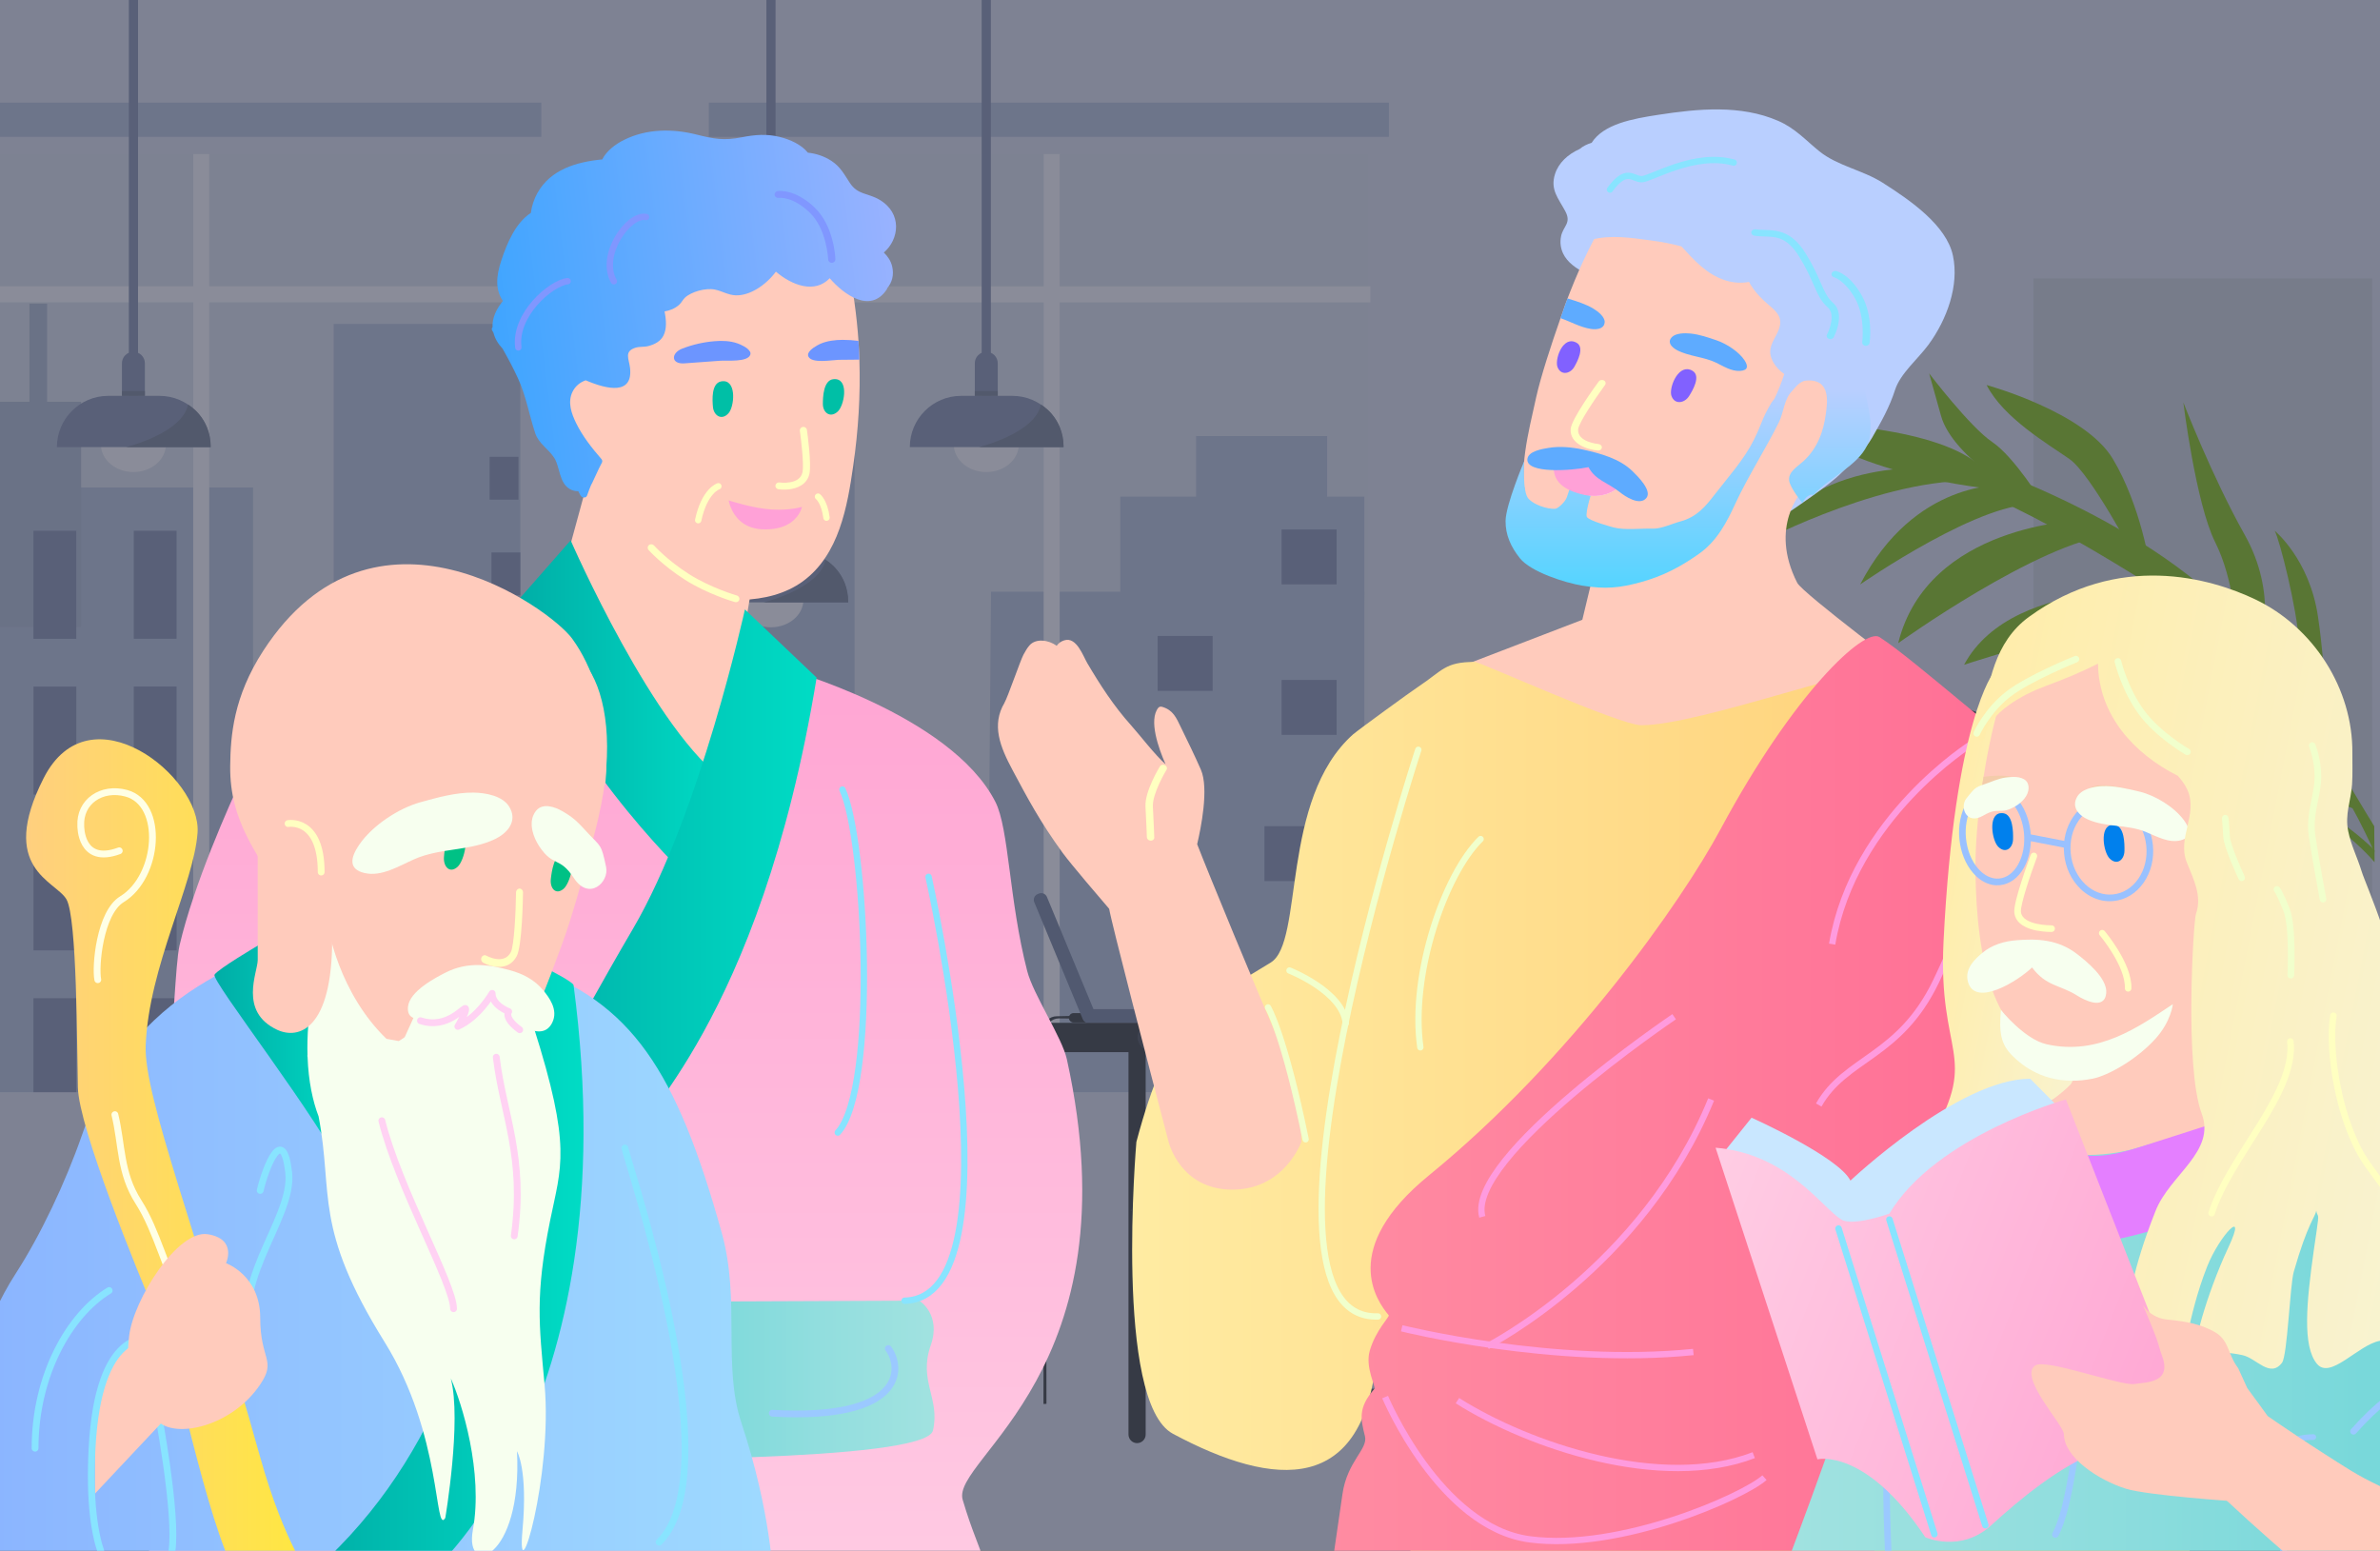 <?xml version="1.0" encoding="UTF-8"?><svg id="Layer_2" xmlns="http://www.w3.org/2000/svg" xmlns:xlink="http://www.w3.org/1999/xlink" viewBox="0 0 479 312.06"><rect x="0" y="0" width="479" height="312.06" fill="#333333" stroke="none"/><defs><style>.cls-1{fill:#99c1ff;}.cls-2{fill:#c8d2f1;}.cls-3,.cls-4{fill:#fff;}.cls-5{fill:#c9e7ff;}.cls-6{fill:#c6cce5;}.cls-7,.cls-8,.cls-9,.cls-10,.cls-11,.cls-12,.cls-13,.cls-14,.cls-15,.cls-16,.cls-17,.cls-18,.cls-19,.cls-20,.cls-21,.cls-22,.cls-23,.cls-24{fill:none;}.cls-7,.cls-8,.cls-23{stroke-width:1.27px;}.cls-7,.cls-9,.cls-10,.cls-11,.cls-12,.cls-13,.cls-14,.cls-15,.cls-16,.cls-18,.cls-19,.cls-20,.cls-21,.cls-22,.cls-23,.cls-24{stroke-linecap:round;stroke-linejoin:round;}.cls-7,.cls-14{stroke:#f1ffcc;}.cls-8{stroke:#ff9bde;stroke-miterlimit:10;}.cls-25{fill:#f3ccaa;}.cls-26{fill:#b9cfff;}.cls-9,.cls-10,.cls-22,.cls-23{stroke:#88e4ff;}.cls-9,.cls-13,.cls-15,.cls-18{stroke-width:1.37px;}.cls-10,.cls-12,.cls-19{stroke-width:1.28px;}.cls-27{opacity:.5;}.cls-4,.cls-28,.cls-29{fill-rule:evenodd;}.cls-30{fill:#00bfa6;}.cls-31{fill:#7fb936;}.cls-32{clip-path:url(#clippath-2);}.cls-11{stroke-width:1.36px;}.cls-11,.cls-16,.cls-21{stroke:#9bc9ff;}.cls-33{fill:#9cacd8;}.cls-34{fill:url(#_名称未設定グラデーション_431);}.cls-12,.cls-15,.cls-20{stroke:#ffffc1;}.cls-35{fill:url(#_名称未設定グラデーション_324-4);}.cls-13{stroke:#ffffe5;}.cls-36{fill:url(#_名称未設定グラデーション_452);}.cls-37{fill:#cad2f4;}.cls-38{fill:#ffa1d7;}.cls-39{fill:#5eabff;}.cls-40{fill:url(#_名称未設定グラデーション_170);}.cls-41{clip-path:url(#clippath-1);}.cls-42{fill:url(#_名称未設定グラデーション_140-2);}.cls-14{stroke-width:1.05px;}.cls-43{fill:url(#_名称未設定グラデーション_324-3);}.cls-44{fill:url(#_名称未設定グラデーション_324);}.cls-45{fill:#6c95ff;}.cls-46{fill:url(#_名称未設定グラデーション_27-2);}.cls-47{fill:#00c185;}.cls-48{fill:url(#_名称未設定グラデーション_27);}.cls-49{fill:#e47fff;}.cls-50{fill:url(#_名称未設定グラデーション_41);}.cls-51{fill:url(#_名称未設定グラデーション_324-2);}.cls-52{fill:#a8b8e2;}.cls-53{fill:#bbc5e2;}.cls-16{stroke-width:1.13px;}.cls-54{fill:#e5e6e7;}.cls-55{clip-path:url(#clippath);}.cls-56,.cls-29{fill:#3a4157;}.cls-57{fill:#88e4ff;}.cls-58{fill:#dcdcdc;}.cls-18{stroke:#ffd2f3;}.cls-59{fill:#ffffc1;}.cls-60{fill:#808ebe;}.cls-61{fill:url(#_名称未設定グラデーション_140);}.cls-62{fill:#7280a5;}.cls-63{fill:#ffcbbc;}.cls-64{fill:#0080ed;}.cls-19{stroke:#8097ff;}.cls-65{fill:#e2e6ff;}.cls-66{fill:#ff5c92;}.cls-28,.cls-67{fill:#6f80ad;}.cls-68{fill:#77ad32;}.cls-69{fill:#49526e;}.cls-20,.cls-21,.cls-22{stroke-width:1.31px;}.cls-70{fill:url(#_名称未設定グラデーション_452-2);}.cls-71{fill:#b64074;}.cls-72{fill:#8161ff;}.cls-73{fill:#a2b1da;}.cls-74{fill:url(#_名称未設定グラデーション_72);}.cls-75{fill:#586380;}.cls-76{fill:url(#_名称未設定グラデーション_672);}.cls-77{fill:#8097ff;}.cls-78{fill:#f7ffef;}.cls-79{fill:url(#_名称未設定グラデーション_64);}.cls-80{fill:#f1ffcc;}.cls-24{stroke:#e1bcab;stroke-width:1.16px;}</style><clipPath id="clippath"><rect class="cls-17" width="479" height="312.06"/></clipPath><clipPath id="clippath-1"><path class="cls-17" d="M0,0H439c22.08,0,40,17.92,40,40V312.06H0V0H0Z"/></clipPath><linearGradient id="_名称未設定グラデーション_27" x1="56.31" y1="209.71" x2="58.78" y2="422.17" gradientTransform="translate(70.03 -91.16) rotate(.67)" gradientUnits="userSpaceOnUse"><stop offset=".01" stop-color="#ffa3d2"/><stop offset="1" stop-color="#ffcde4"/></linearGradient><linearGradient id="_名称未設定グラデーション_324" x1="103.14" y1="142.32" x2="146.39" y2="142.32" gradientUnits="userSpaceOnUse"><stop offset="0" stop-color="#00ada6"/><stop offset="1" stop-color="#00dcc5"/></linearGradient><linearGradient id="_名称未設定グラデーション_324-2" x1="101.41" y1="175.9" x2="164.36" y2="175.9" xlink:href="#_名称未設定グラデーション_324"/><linearGradient id="_名称未設定グラデーション_41" x1="867.2" y1="-841.5" x2="950.51" y2="-841.5" gradientTransform="translate(-659.3 1007.23) rotate(-6.99)" gradientUnits="userSpaceOnUse"><stop offset="0" stop-color="#3fa5ff"/><stop offset="1" stop-color="#99b2ff"/></linearGradient><linearGradient id="_名称未設定グラデーション_452" x1="117.24" y1="277.74" x2="188.09" y2="277.74" gradientUnits="userSpaceOnUse"><stop offset="0" stop-color="#66d4d8"/><stop offset=".08" stop-color="#6bd5d8"/><stop offset=".68" stop-color="#92dede"/><stop offset="1" stop-color="#a1e2e0"/></linearGradient><linearGradient id="_名称未設定グラデーション_170" x1="-9.92" y1="251.77" x2="155.59" y2="251.77" gradientUnits="userSpaceOnUse"><stop offset="0" stop-color="#8ab3ff"/><stop offset="1" stop-color="#9edaff"/></linearGradient><linearGradient id="_名称未設定グラデーション_324-3" x1="43.15" y1="214.83" x2="71.86" y2="214.83" xlink:href="#_名称未設定グラデーション_324"/><linearGradient id="_名称未設定グラデーション_324-4" x1="61.3" y1="253.67" x2="117.44" y2="253.67" xlink:href="#_名称未設定グラデーション_324"/><linearGradient id="_名称未設定グラデーション_672" x1="5.25" y1="233.22" x2="62.69" y2="233.22" gradientUnits="userSpaceOnUse"><stop offset="0" stop-color="#ffcf7f"/><stop offset="1" stop-color="#ffe83f"/></linearGradient><linearGradient id="_名称未設定グラデーション_64" x1="21240.14" y1="225.18" x2="21462.03" y2="225.18" gradientTransform="translate(21686.04) rotate(-180) scale(1 -1)" gradientUnits="userSpaceOnUse"><stop offset="0" stop-color="#ffc86c"/><stop offset="1" stop-color="#ffeca3"/></linearGradient><linearGradient id="_名称未設定グラデーション_72" x1="21346.29" y1="31.44" x2="21346.29" y2="118.28" gradientTransform="translate(21686.04) rotate(-180) scale(1 -1)" gradientUnits="userSpaceOnUse"><stop offset=".54" stop-color="#b9cfff"/><stop offset="1" stop-color="#55d4ff"/></linearGradient><linearGradient id="_名称未設定グラデーション_431" x1="21255.73" y1="224.14" x2="21421.6" y2="224.14" gradientTransform="translate(21686.04) rotate(-180) scale(1 -1)" gradientUnits="userSpaceOnUse"><stop offset="0" stop-color="#ff6a93"/><stop offset="1" stop-color="#ff8ca2"/></linearGradient><clipPath id="clippath-2"><rect class="cls-17" x="340.97" y="111.51" width="189.22" height="206.53" transform="translate(871.16 429.55) rotate(-180)"/></clipPath><linearGradient id="_名称未設定グラデーション_140" x1="23688.34" y1="3228.99" x2="23731.62" y2="3228.99" gradientTransform="translate(24296.69 1553.1) rotate(-169.04) scale(1 -1)" gradientUnits="userSpaceOnUse"><stop offset="0" stop-color="#f7f4d7"/><stop offset="1" stop-color="#ffedab"/></linearGradient><linearGradient id="_名称未設定グラデーション_452-2" x1="22766.1" y1="266.57" x2="22933.39" y2="266.57" gradientTransform="translate(23291.09) rotate(-180) scale(1 -1)" xlink:href="#_名称未設定グラデーション_452"/><linearGradient id="_名称未設定グラデーション_140-2" x1="23606.95" y1="3202.91" x2="23729.78" y2="3202.91" xlink:href="#_名称未設定グラデーション_140"/><linearGradient id="_名称未設定グラデーション_27-2" x1="23918.66" y1="6210.16" x2="24035.48" y2="6210.16" gradientTransform="translate(24989.15 3198.78) rotate(-158.67) scale(1 -1)" xlink:href="#_名称未設定グラデーション_27"/></defs><g id="_デザイン"><g class="cls-27"><g class="cls-55"><g><rect class="cls-37" x="-223.83" y="-19.86" width="705.27" height="370.62"/><rect class="cls-2" x="-24.2" y="30.99" width="128.91" height="188.73"/><rect class="cls-2" x="146.37" y="30.99" width="128.91" height="188.73"/><rect class="cls-52" x="-24.2" y="98.09" width="75.13" height="121.7"/><rect class="cls-52" x="67.15" y="65.19" width="37.57" height="154.6"/><rect class="cls-52" x="147.22" y="65.19" width="24.78" height="154.6"/><rect class="cls-73" x="-.28" y="80.85" width="16.61" height="45.34"/><rect class="cls-73" x="5.92" y="61.1" width="3.56" height="36.04"/><rect class="cls-60" x="98.54" y="91.93" width="5.81" height="8.62"/><rect class="cls-60" x="98.91" y="111.17" width="5.81" height="8.62"/><rect class="cls-60" x=".18" y="113.37" width="21.74" height="8.62" transform="translate(128.72 106.63) rotate(90)"/><rect class="cls-60" x="20.36" y="113.37" width="21.74" height="8.62" transform="translate(148.91 86.44) rotate(90)"/><rect class="cls-60" x=".18" y="144.72" width="21.74" height="8.62" transform="translate(160.08 137.98) rotate(90)"/><rect class="cls-60" x="20.36" y="144.72" width="21.74" height="8.62" transform="translate(180.26 117.79) rotate(90)"/><rect class="cls-60" x=".18" y="176.07" width="21.74" height="8.62" transform="translate(191.43 169.33) rotate(90)"/><rect class="cls-60" x="20.36" y="176.07" width="21.74" height="8.62" transform="translate(211.62 149.15) rotate(90)"/><rect class="cls-60" x="1.59" y="206.02" width="18.92" height="8.62" transform="translate(221.37 199.28) rotate(90)"/><rect class="cls-60" x="21.78" y="206.02" width="18.92" height="8.62" transform="translate(241.56 179.09) rotate(90)"/><g><polygon class="cls-52" points="273.71 219.79 198.58 219.79 199.46 119.07 274.59 119.07 273.71 219.79"/><rect class="cls-52" x="225.46" y="99.94" width="49.13" height="118.71"/><rect class="cls-52" x="240.72" y="87.75" width="26.38" height="19.47"/><rect class="cls-60" x="257.93" y="106.55" width="11.08" height="11.05"/><rect class="cls-60" x="232.98" y="127.98" width="11.08" height="11.05"/><rect class="cls-60" x="254.48" y="166.26" width="11.08" height="11.05"/><rect class="cls-60" x="257.93" y="136.83" width="11.08" height="11.05"/></g><rect class="cls-65" x="210.05" y="31.01" width="3.22" height="188.77"/><rect class="cls-65" x="209.48" y="-5.48" width="3.22" height="129.43" transform="translate(270.32 -151.85) rotate(90)"/><rect class="cls-65" x="38.39" y="-5.48" width="3.22" height="129.43" transform="translate(99.23 19.23) rotate(90)"/><rect class="cls-65" x="38.89" y="31.01" width="3.22" height="188.77"/><rect class="cls-53" x="409.26" y="56.03" width="68.16" height="182.75"/><path class="cls-60" d="M420.56,159.88h0c-.89,0-1.63-.73-1.63-1.63v-18.86c0-.89,.73-1.63,1.63-1.63h0c.89,0,1.63,.73,1.63,1.63v18.86c0,.89-.73,1.63-1.63,1.63Z"/><g><circle class="cls-53" cx="342.27" cy="82.85" r="21.1" transform="translate(91.85 330.45) rotate(-58.28)"/><circle class="cls-65" cx="342.27" cy="82.85" r="16.02" transform="translate(91.85 330.45) rotate(-58.28)"/><path class="cls-53" d="M343.75,82.85c0,.82-.66,1.48-1.48,1.48s-1.48-.66-1.48-1.48,.66-1.48,1.48-1.48,1.48,.66,1.48,1.48Z"/><rect class="cls-53" x="341.78" y="71.94" width=".98" height="11.21" rx=".46" ry=".46"/><rect class="cls-53" x="346.9" y="77.25" width=".98" height="11.21" rx=".46" ry=".46" transform="translate(264.54 430.24) rotate(-90)"/><circle class="cls-53" cx="327.93" cy="83.15" r="1.18"/><circle class="cls-53" cx="356.62" cy="83.15" r="1.18"/><circle class="cls-53" cx="342.27" cy="68.81" r="1.18"/><circle class="cls-53" cx="342.27" cy="97.49" r="1.18"/></g><rect class="cls-52" x="-27.93" y="20.65" width="136.88" height="6.89"/><rect class="cls-52" x="142.65" y="20.65" width="136.88" height="6.89"/><g><g><rect class="cls-56" x="1.46" y="279.46" width="4.85" height="6.86" transform="translate(7.77 565.78) rotate(180)"/><rect class="cls-56" x="40.2" y="279.46" width="4.85" height="6.86" transform="translate(85.24 565.78) rotate(180)"/><rect class="cls-56" x="20.77" y="279.46" width="4.85" height="6.86" transform="translate(46.39 565.78) rotate(180)"/><rect class="cls-75" x="20.87" y="246.25" width="5.24" height="29.84" transform="translate(46.98 522.33) rotate(180)"/><rect class="cls-75" x="1.46" y="279.46" width="44.05" height="4.24" transform="translate(46.98 563.16) rotate(180)"/><rect class="cls-75" x="14.68" y="275.22" width="17.03" height="4.24" transform="translate(46.39 554.67) rotate(180)"/></g><path class="cls-29" d="M228.85,290.41h0c-.95,0-1.73-.78-1.73-1.73v-78.18c0-.95,.78-1.73,1.73-1.73h0c.95,0,1.73,.78,1.73,1.73v78.18c0,.95-.78,1.73-1.73,1.73Z"/><rect class="cls-75" x="263.24" y="208.77" width="3.46" height="71.74" rx="1.62" ry="1.62"/><path class="cls-29" d="M37,290.41h0c-.95,0-1.73-.78-1.73-1.73v-78.18c0-.95,.78-1.73,1.73-1.73h0c.95,0,1.73,.78,1.73,1.73v78.18c0,.95-.78,1.73-1.73,1.73Z"/><rect class="cls-75" x="71.39" y="208.77" width="3.46" height="71.74" rx="1.62" ry="1.62"/><rect class="cls-56" x="153.16" y="275.59" width="4.85" height="6.86" transform="translate(311.17 558.05) rotate(180)"/><rect class="cls-56" x="113.95" y="275.59" width="4.85" height="6.86" transform="translate(232.75 558.05) rotate(180)"/><rect class="cls-56" x="133.26" y="275.59" width="4.85" height="6.86" transform="translate(271.37 558.05) rotate(180)"/><rect class="cls-75" x="113.95" y="275.59" width="44.05" height="4.24" transform="translate(271.96 555.42) rotate(180)"/><rect class="cls-75" x="127.17" y="271.35" width="17.03" height="4.24" transform="translate(271.37 546.94) rotate(180)"/><path class="cls-56" d="M123.46,241.85c-3.81,.68-7.54-.65-10.15-3.53-2.65-2.92-3.64-6.64-4.15-10.45-1-7.54-1.58-15.32-1.46-22.93,.07-4.52,.51-9.05,1.39-13.49,.36-1.84,2.55-2.89,4.26-2.42,1.92,.53,2.79,2.42,2.42,4.26-1.65,8.33-1.25,17.13-.54,25.67,.33,3.99,.39,7.86,1.44,11.41,.48,1.61,1.11,2.69,2.29,3.78,.32,.27,.36,.3,.13,.11,.14,.1,.29,.2,.44,.28,.12,.07,1.11,.53,.57,.33,.15,.05,1.4,.32,.73,.25,.17,.02,1.39-.08,.78,.03,1.78-.32,3.82,.48,4.26,2.42,.39,1.69-.51,3.92-2.42,4.26h0Z"/><rect class="cls-66" x="103.78" y="177.28" width="36.8" height="46.54" rx="7.13" ry="7.13" transform="translate(244.36 401.1) rotate(180)"/><path class="cls-71" d="M110.9,223.82v-46.54c-3.92,0-7.13,3.21-7.13,7.13v32.29c0,3.92,3.21,7.13,7.13,7.13Z"/><path class="cls-75" d="M124.29,254.26h0c1.11,0,2.02-.91,2.02-2.02v-10.34c0-1.11-.91-2.02-2.02-2.02h0c-1.11,0-2.02,.91-2.02,2.02v10.34c0,1.11,.91,2.02,2.02,2.02Z"/><rect class="cls-56" x="114.71" y="243.5" width="41.83" height="3.11" transform="translate(271.25 490.1) rotate(180)"/><rect class="cls-75" x="133.1" y="236.86" width="4.63" height="37.04" transform="translate(270.84 510.77) rotate(180)"/><rect class="cls-56" x="131.6" y="239.35" width="7.65" height="17.51" transform="translate(270.84 496.21) rotate(180)"/><rect class="cls-71" x="110.66" y="232.75" width="29.57" height="11.87" rx="5.18" ry="5.18" transform="translate(250.9 477.37) rotate(-180)"/><rect class="cls-66" x="132.24" y="232.75" width="27.83" height="11.87" rx="5.27" ry="5.27" transform="translate(292.31 477.37) rotate(180)"/><g><rect class="cls-75" x="274.01" y="243.89" width="20.62" height="4.01"/><polygon class="cls-75" points="304.46 212.3 294.64 247.9 290.64 247.9 300.45 212.3 304.46 212.3"/><path class="cls-68" d="M283.03,244.59h-34.78c-3.22,0-5.83-2.61-5.83-5.83h0c0-3.22,2.61-5.83,5.83-5.83h34.78c3.22,0,5.83,2.61,5.83,5.83h0c0,3.22-2.61,5.83-5.83,5.83Z"/><path class="cls-68" d="M306.52,185.96l-11.94,42.59c-.76,2.71-3.57,4.28-6.27,3.53h0c-2.71-.76-4.28-3.57-3.53-6.27l11.94-42.59c.76-2.71,3.57-4.28,6.27-3.53h0c2.71,.76,4.28,3.57,3.53,6.27Z"/><rect class="cls-56" x="298.41" y="206.06" width="6.95" height="18.21" transform="translate(67.83 -72.32) rotate(15.37)"/><rect class="cls-75" x="262.87" y="246.25" width="5.24" height="29.84"/><g><rect class="cls-56" x="243.47" y="279.46" width="4.85" height="6.86"/><rect class="cls-56" x="282.67" y="279.46" width="4.85" height="6.86"/><rect class="cls-56" x="263.36" y="279.46" width="4.85" height="6.86"/><rect class="cls-75" x="243.47" y="279.46" width="44.05" height="4.24"/><rect class="cls-75" x="257.27" y="275.22" width="17.03" height="4.24"/></g><rect class="cls-56" x="250.27" y="244.59" width="30.82" height="3.31"/><path class="cls-56" d="M278.51,257.39h0c-1.42,0-2.58-1.15-2.58-2.58v-9.38c0-1.42,1.15-2.58,2.58-2.58h0c1.42,0,2.58,1.15,2.58,2.58v9.38c0,1.42-1.15,2.58-2.58,2.58Z"/></g><path class="cls-56" d="M75.97,205.77h5.22c.52,0,.95-.43,.95-.95h0c0-.52-.43-.95-.95-.95h-5.22c-.52,0-.95,.43-.95,.95h0c0,.52,.43,.95,.95,.95Z"/><path class="cls-56" d="M221.29,205.77h-5.22c-.52,0-.95-.43-.95-.95h0c0-.52,.43-.95,.95-.95h5.22c.52,0,.95,.43,.95,.95h0c0,.52-.43,.95-.95,.95Z"/><polygon class="cls-58" points="158.36 207.97 158.03 213.07 156.1 213.07 156.1 207.97 158.36 207.97"/><path class="cls-56" d="M195.92,282.44l.08-76.44c0-1.42-1.16-2.59-2.59-2.59h-27.42c-.57,0-1.1,.19-1.53,.51,.48-.57,1.19-.93,1.98-.93h27.42c1.42,0,2.59,1.16,2.59,2.59v76.88s-.53,0-.53,0Z"/><path class="cls-67" d="M242.18,205.82h-23.59v-2.75h26.34c0,1.52-1.23,2.75-2.75,2.75Z"/><path class="cls-67" d="M214.19,178.8h.26c.69,0,1.25,.56,1.25,1.25v25.49c0,.69-.56,1.25-1.25,1.25h-.26c-.69,0-1.25-.56-1.25-1.25v-25.49c0-.69,.56-1.25,1.25-1.25Z" transform="translate(-57.52 96.84) rotate(-22.53)"/><path class="cls-67" d="M55.15,205.82h23.59v-2.75h-26.34c0,1.52,1.23,2.75,2.75,2.75Z"/><path class="cls-67" d="M70.27,191.42h25.49c.69,0,1.25,.56,1.25,1.25v.26c0,.69-.56,1.25-1.25,1.25h-25.49c-.69,0-1.25-.56-1.25-1.25v-.26c0-.69,.56-1.25,1.25-1.25Z" transform="translate(292.9 189.99) rotate(112.53)"/><path class="cls-56" d="M263.97,211.73H32.7c-1.63,0-2.95-1.32-2.95-2.95h0c0-1.63,1.32-2.95,2.95-2.95h231.27c1.63,0,2.95,1.32,2.95,2.95h0c0,1.63-1.32,2.95-2.95,2.95Z"/><rect class="cls-56" x="184.23" y="201.7" width="7.11" height="3.13" rx="1.56" ry="1.56" transform="translate(375.57 406.53) rotate(-180)"/><path class="cls-54" d="M162.03,182.51h0c1.7,0,1.99,.99,1.63,2.32l-6.26,20.99h-1.46l.15-2.86"/><path class="cls-56" d="M86.66,282.51l.1-74.98c0-1.42-1.16-2.59-2.59-2.59h-3.74v-.42s4.2,0,4.2,0c1.42,0,2.59,1.16,2.59,2.59l.05,75.43-.6-.03Z"/><path class="cls-56" d="M210.61,282.51l-.1-74.98c0-1.42,1.16-2.59,2.59-2.59l4.58,.05-.21-.59-4.82,.11c-1.42,0-2.59,1.16-2.59,2.59l-.05,75.43,.6-.03Z"/><rect class="cls-69" x="228.93" y="205.82" width="39.95" height="5.9" rx="2.95" ry="2.95"/><g><rect class="cls-3" x="125.43" y="204.03" width="30.01" height="1.91" transform="translate(280.86 409.96) rotate(-180)"/><path class="cls-4" d="M147.79,205.93h34.44s10.39-23.16,10.39-23.16h-33.65c-.48,0-.92,.28-1.11,.72l-10.07,22.44Z"/><path class="cls-28" d="M149.13,205.93h34.44s9.91-22.09,9.91-22.09c.22-.5-.14-1.07-.69-1.07h-32.78c-.3,0-.57,.17-.69,.45l-10.19,22.71Z"/><path class="cls-4" d="M170.29,194.5c-.41,1.44,.71,2.61,2.5,2.61s3.57-1.17,3.98-2.61c.41-1.44-.71-2.61-2.5-2.61-1.79,0-3.57,1.17-3.98,2.61Z"/></g></g><g><g><g><path class="cls-53" d="M343.09,183.86c-2.88-.12-5.58-1.63-7.41-4.18l-6.1-8.48c-1.27-1.76-1.96-3.97-1.96-6.25v-33.16c0-5.44,3.86-9.85,8.62-9.85h6.85v61.93Z"/><path class="cls-53" d="M343.09,183.86c2.88-.12,5.58-1.63,7.41-4.18l6.1-8.48c1.27-1.76,1.96-3.97,1.96-6.25v-33.16c0-5.44-3.86-9.85-8.62-9.85h-6.85v61.93Z"/><rect class="cls-33" x="327.62" y="154.13" width="30.94" height="1.27"/><rect class="cls-33" x="327.62" y="160.89" width="30.94" height="1.27"/><rect class="cls-33" x="327.62" y="147.37" width="30.94" height="1.27"/><rect class="cls-33" x="327.62" y="140.61" width="30.94" height="1.27"/><rect class="cls-33" x="327.62" y="133.85" width="30.94" height="1.27"/></g><rect class="cls-60" x="328.58" y="182.26" width="28.05" height="56.29"/><path class="cls-60" d="M356.63,182.26h-28.05l3.25-7.93c6.86,2.6,14.37,2.6,22.52,0l2.28,7.93Z"/><rect class="cls-56" x="328.58" y="182.26" width="28.05" height="2.53"/><path class="cls-56" d="M340.1,194.77h6.5c1.13,0,2.05,.92,2.05,2.05v20.83h-10.78v-20.64c0-1.23,1-2.24,2.24-2.24Z"/><rect class="cls-65" x="341.4" y="200.44" width="3.63" height="4.1" rx=".64" ry=".64"/><path class="cls-66" d="M341.96,199.54h2.5c.4,0,.72,.32,.72,.72v.37c0,.4-.32,.72-.72,.72h-2.5c-.4,0-.72-.32-.72-.72v-.37c0-.4,.32-.72,.72-.72Z"/><g><path class="cls-65" d="M343.24,207.99h-3.78l1.26,8.88c.08,.53,.53,.92,1.06,.92h2.91c.53,0,.99-.39,1.06-.92l1.26-8.88h-3.78Z"/><rect class="cls-65" x="339.11" y="207.89" width="8.2" height=".81" rx=".36" ry=".36"/><polygon class="cls-6" points="346.46 211.95 340.03 211.95 339.98 211.61 346.51 211.61 346.46 211.95"/><polygon class="cls-6" points="346.31 213 340.18 213 340.13 212.66 346.36 212.66 346.31 213"/><polygon class="cls-6" points="346.16 214.05 340.33 214.05 340.28 213.71 346.21 213.71 346.16 214.05"/><polygon class="cls-6" points="346.01 215.1 340.47 215.1 340.42 214.77 346.06 214.77 346.01 215.1"/><polygon class="cls-6" points="345.86 216.15 340.62 216.15 340.58 215.82 345.91 215.82 345.86 216.15"/><path class="cls-6" d="M345.66,217.2h-4.83c-.05-.11-.09-.22-.1-.33h5.04c-.01,.11-.05,.22-.1,.33Z"/><polygon class="cls-6" points="346.88 209.01 339.61 209.01 339.57 208.71 346.92 208.71 346.88 209.01"/></g></g><rect class="cls-56" x="328.58" y="233.07" width="28.05" height="2.01"/></g><g><g><ellipse class="cls-65" cx="26.85" cy="89.43" rx="6.54" ry="5.56"/><rect class="cls-60" x="25.93" y="-19.86" width="1.85" height="104.09"/><path class="cls-60" d="M21.77,79.66h10.32c5.69,0,10.32,4.62,10.32,10.32H11.45c0-5.69,4.62-10.32,10.32-10.32Z"/><path class="cls-60" d="M29.16,79.66h-4.62v-6.55c0-1.28,1.03-2.31,2.31-2.31h0c1.28,0,2.31,1.03,2.31,2.31v6.55Z"/></g><path class="cls-62" d="M25.35,89.98s11.38-2.8,12.48-8.57c0,0,4.61,2.49,4.57,8.57H25.35Z"/><rect class="cls-62" x="24.54" y="78.68" width="4.62" height=".98"/></g><g><g><ellipse class="cls-65" cx="198.5" cy="89.43" rx="6.54" ry="5.56"/><rect class="cls-60" x="197.57" y="-19.86" width="1.85" height="104.09"/><path class="cls-60" d="M193.42,79.66h10.32c5.69,0,10.32,4.62,10.32,10.32h-30.95c0-5.69,4.62-10.32,10.32-10.32Z"/><path class="cls-60" d="M200.81,79.66h-4.62v-6.55c0-1.28,1.03-2.31,2.31-2.31h0c1.28,0,2.31,1.03,2.31,2.31v6.55Z"/></g><path class="cls-62" d="M197,89.98s11.38-2.8,12.48-8.57c0,0,4.61,2.49,4.57,8.57h-17.05Z"/><rect class="cls-62" x="196.19" y="78.68" width="4.62" height=".98"/></g><g><g><ellipse class="cls-65" cx="155.16" cy="120.67" rx="6.54" ry="5.56"/><rect class="cls-60" x="154.24" y="-19.86" width="1.85" height="135.32"/><path class="cls-60" d="M150.08,110.9h10.32c5.69,0,10.32,4.62,10.32,10.32h-30.95c0-5.69,4.62-10.32,10.32-10.32Z"/><path class="cls-60" d="M157.47,110.9h-4.62v-6.55c0-1.28,1.03-2.31,2.31-2.31h0c1.28,0,2.31,1.03,2.31,2.31v6.55Z"/></g><path class="cls-62" d="M153.66,121.22s11.38-2.8,12.48-8.57c0,0,4.61,2.49,4.57,8.57h-17.05Z"/><rect class="cls-62" x="152.86" y="109.92" width="4.62" height=".98"/></g><g><path class="cls-56" d="M410.46,150.27s-22.54-2.59-28.12-6.2c-5.58-3.61-9.34-11.38-9.34-11.38,0,0,3.98,5.88,15.27,7.77,11.28,1.89,22.2,9.81,22.2,9.81Z"/><path class="cls-31" d="M391.86,94.46s-25.15-3.66-37.5,14.63c0,0,26.98-14.18,45.73-12.12l-8.23-2.51Z"/><path class="cls-31" d="M411.07,101.16c-2.67,0-18-8.88-20.41-17.45l-2.4-8.57s8.23,10.8,12.69,13.8c4.46,3,10.12,12.22,10.12,12.22Z"/><path class="cls-31" d="M403.24,97.64s-17.9-1.16-28.87,19.98c0,0,25.36-17.63,36.09-15.99l-7.22-3.99Z"/><path class="cls-31" d="M361.85,85.25c-.4-.33,24.91,.03,35.3,7.39l10.39,7.36-4.53-1.38s-27.44-2.06-41.15-13.38Z"/><path class="cls-31" d="M429.7,112.29s-8.86-16.88-13.2-19.92c-4.35-3.04-13.3-8.26-16.68-14.89,0,0,19.76,5.4,25.42,14.88,5.66,9.48,7.44,21.59,7.44,21.59l-2.99-1.66Z"/><path class="cls-31" d="M418.84,104.74s-30.87,.69-36.81,24.69c0,0,28.26-20.31,43.05-21.82l-6.24-2.88Z"/><path class="cls-31" d="M440.1,119.15s-34.75-4.12-44.81,14.63c0,0,40.01-13.26,52.59-9.83l-7.77-4.8Z"/><path class="cls-31" d="M447.88,123.95s-34.04,2.51-40.34,20.12c0,0,34.39-16.92,46.97-12.57l-6.63-7.54Z"/><path class="cls-31" d="M439.42,80.97s2.51,20.35,6.4,28.12c3.89,7.77,4.1,17.18,4.1,17.18,0,0,3.9,6.59,4.59,5.22,.69-1.37,3.89-12.08-2.74-23.87-6.63-11.79-12.35-26.65-12.35-26.65Z"/><path class="cls-31" d="M465.02,144.07c0-.57-1.83-7.54-2.29-14.63-.46-7.09-3.89-20.69-4.92-22.63,0,0,6.97,5.72,8.69,17.15,1.71,11.43,2.29,27.89,2.29,27.89l-3.77-7.77Z"/><path class="cls-31" d="M472.48,159.51s-4.63-3.94-8.57-9.77c-3.94-5.83-14.4-12.69-23.66-7.37,0,0,12.94-.93,16.12,4.97,7.2,13.38,19.03,15.89,19.03,15.89l-2.92-3.72Z"/><path class="cls-31" d="M472.68,167.12s-44.71,14.6-49.63,21.77c0,0,15.37-17.73,25.94-19.04,10.57-1.31,19.65-6.06,19.65-6.06l4.04,3.33Z"/><path class="cls-31" d="M407.89,148.26s-42.24-3.29-53.38,13.87c0,0,31.26-10.78,42.45-9.88,11.19,.9,10.94-3.99,10.94-3.99Z"/><path class="cls-31" d="M396.74,150.41c-.68-.09-30.88,13.05-35.69,21.15,0,0,32.8-15.55,37.11-15.65,4.3-.1,8.26-5.65,8.26-5.65l-9.67,.14Z"/><path class="cls-31" d="M453.79,156.81s-43.38,4.95-53.55,23.4c0,0,15.7-11.77,25.64-11.86,9.94-.08,35.62-7.2,35.62-7.2l-7.71-4.35Z"/><path class="cls-31" d="M422.69,152.51c-1.27-.31-31.84,3.78-40.41,30.75,0,0,13.04-11.13,14-13.76,.96-2.64,35.16-15.78,35.16-15.78l-8.75-1.21Z"/><path class="cls-56" d="M477.89,204.86s-6.68-24.01-7.04-27.42c0,0-4,8.57-1.18,18.21,2.82,9.64,8.17,18.62,8.17,18.62l.04-9.42Z"/><path class="cls-31" d="M407.89,148.26s46.39-.17,70.01,22.81v2.45s-9.34-11.58-25.91-16.01c-16.57-4.43-47.74-7.21-47.74-7.21l3.64-2.04Z"/><path class="cls-31" d="M477.89,171.56s-5.62-12.77-9.22-15.82c-3.6-3.04-19.14-29.47-19.14-29.47l2.35,.44s10.93,12.82,13.56,18.23c2.62,5.41,12.4,21.32,12.4,21.32l.04,5.29Z"/><path class="cls-31" d="M397.87,93.41s38.98,12.82,56.2,35.91l-1.93,1.33s-25.39-18.12-47.06-28.66l-7.21-8.58Z"/><path class="cls-31" d="M472.89,203.2s-16.43-21.18-28.3-20.48c6.78,1.52,25.95,23.44,31.17,27.72,.82,.67-2.87-7.24-2.87-7.24Z"/></g></g></g></g><g class="cls-41"><path class="cls-48" d="M157.67,134.48s33.62,9.19,42.65,26.86c2.78,5.44,2.72,19.72,6.42,34.08,1.21,4.72,7,13.34,7.97,17.71,13.87,62.8-23.4,80.45-20.96,88.68,3.98,13.44,5.47,9.45,5.47,29.86l-169.19-1.07s-.7-104.12,3.81-118.44c1.18-3.74,1.37-17.93,2.31-21.97,2.85-12.25,9.96-28.14,12.71-34.05,7.12-15.3,47.65-29.88,59.42-35.84s49.4,14.19,49.4,14.19Z"/><path class="cls-63" d="M118.15,97.33l-7.32,26.84s23.42,29.3,30.42,30.87c7,1.56,6.93-18.67,6.93-18.67l5.34-31.25-35.38-7.79Z"/><path class="cls-44" d="M114.85,108.74s17.04,39.09,31.54,48.74l-8.6,18.43s-26.57-25.26-34.65-53.82l11.71-13.35Z"/><path class="cls-51" d="M149.92,122.64s-9.04,41.26-22.52,64.25c-12.7,21.65-19.27,35.89-25.99,42.29,0,0,28.3-.55,27.72-1.1-2.31-2.2,23.68-21.42,35.23-91.71l-14.44-13.73Z"/><path class="cls-63" d="M116.68,92.46c7.96,20.49,9.57,28.97,32.67,28.25,4.35-.13,8.74-1.17,12.24-3.73,7.31-5.34,8.96-15.11,10.13-23.24,1.03-7.12,1.47-14.25,1.24-21.37-.03-1.26-.11-2.52-.18-3.77-.36-5.17-1.07-10.31-2.16-15.42-1.04-4.87-13.08-6.68-17.69-9.81-7.91-5.44-31.17,4.33-31.17,4.33,0,0-13.03,24.25-5.07,44.76Z"/><path class="cls-30" d="M145.72,76.71c-.19-.01-.4,0-.62,.05-1.95,.4-1.74,3.75-1.61,5.15,.16,1.7,1.73,2.79,3.12,1.26,1.16-1.27,1.65-6.29-.89-6.46Z"/><path class="cls-30" d="M168.33,76.31c-.19-.03-.4-.03-.63,0-1.98,.23-2.09,3.59-2.09,4.99,0,1.71,1.46,2.92,2.99,1.52,1.28-1.17,2.24-6.13-.28-6.51Z"/><path class="cls-59" d="M158.77,98.48c1.76-.21,3.68-1.01,4.14-3.16,.43-2-.41-8.13-.51-8.82-.05-.37-.41-.64-.8-.59h0c-.39,.05-.67,.4-.62,.77,.26,1.82,.85,6.86,.53,8.36-.56,2.62-4.59,2.06-4.62,2.05-.4-.06-.76,.2-.82,.58-.06,.37,.21,.73,.6,.78,.58,.08,1.34,.11,2.13,.02Z"/><path class="cls-38" d="M161.4,102.01s-.13,.67-.66,1.5c-.9,1.4-2.94,3.23-7.42,3-3.9-.22-5.55-2.71-6.22-4.36-.35-.82-.44-1.45-.44-1.45,0,0,4.91,1.62,8.67,1.83,3.76,.22,6.07-.53,6.07-.53Z"/><path class="cls-59" d="M148.19,121.18c.28-.03,.52-.21,.6-.48,.11-.36-.1-.75-.48-.86-.05-.01-5.26-1.53-9.64-4.31-4.39-2.79-7.01-5.73-7.04-5.76-.26-.29-.72-.33-1.02-.08-.31,.24-.34,.68-.09,.97,.11,.13,2.79,3.11,7.34,6.01,4.56,2.9,9.81,4.42,10.03,4.48,.1,.03,.2,.04,.3,.02Z"/><path class="cls-45" d="M150.92,70.74c-.41-.79-1.88-1.42-2.49-1.64-1.46-.51-3.07-.57-4.6-.44-2.25,.18-4.46,.69-6.54,1.5-2.26,.88-2.29,3.16,.45,2.96,2.42-.18,4.85-.35,7.27-.53,1.3-.09,5.44,.33,5.99-1.19,.08-.23,.05-.46-.06-.67Z"/><path class="cls-45" d="M162.7,71.75c.68,1.46,4.77,.69,6.07,.66,1.4-.02,2.78-.03,4.18-.04-.03-1.26-.11-2.52-.18-3.77-1.05-.14-2.12-.21-3.2-.21-1.53,.01-3.14,.2-4.54,.83-.59,.28-1.99,1.04-2.33,1.85-.09,.22-.1,.46,0,.68Z"/><path class="cls-50" d="M177.87,50.83c3.11-2.65,3.78-7.91-.89-10.65-2.31-1.36-4.34-.93-5.95-3.39-1.12-1.7-1.89-3.23-3.69-4.41-1.44-.95-3.08-1.48-4.75-1.66-1.29-1.62-3.57-2.65-5.69-3.17-2.58-.64-4.95-.45-7.53,.06-3.7,.73-5.66,.35-9.22-.54-4.83-1.21-10.01-1.17-14.53,1.07-1.86,.92-3.59,2.29-4.41,3.94-5.26,.5-10.43,2.06-13.06,6.78-.69,1.24-1.13,2.59-1.31,3.98-3.11,2.04-4.79,6.12-5.91,9.46-1.18,3.52-1.19,6.06,.28,8.26-1.24,1.56-2.18,3.31-2.08,5.29-.16,.16-.22,.39-.07,.66,.08,.14,.17,.29,.25,.43,.31,1.24,.97,2.29,1.83,3.2,1.1,1.95,2.16,3.93,3.09,5.95,1.67,3.62,2.25,7.35,3.48,11.06,.73,2.19,2.68,3.15,3.85,5.01,1.16,1.85,.94,5.01,3.15,6.27,.47,.27,1.09,.44,1.67,.41,.16,.31,.31,.6,.45,.86,.25,.48,1.12,.62,1.33,0,.25-.73,.53-1.45,.82-2.15,.13-.07,1.5-3.29,2.17-4.47,.12-.21,.06-.51-.09-.69-1.93-2.22-3.81-4.6-5.1-7.23-.94-1.91-1.76-4.2-.75-6.29,.57-1.18,1.54-1.95,2.67-2.34,4.4,1.89,9.49,2.95,8.93-2.44-.2-1.88-1.29-3.37,1.12-4.13,.78-.24,1.74-.1,2.55-.32,1.29-.34,2.46-.94,3.06-2.13,.66-1.33,.57-3.07,.21-4.84,1.07-.18,2.07-.57,2.93-1.33,.49-.43,.73-1.03,1.18-1.45,1.28-1.18,4.14-1.99,6-1.62,1.46,.29,2.68,1.11,4.22,1.16,2.85,.09,6.05-2.05,8.08-4.76,3.28,2.8,7.85,4.45,10.83,1.32,2.79,3.25,8.18,7.2,11.46,2.28,.06-.09,.09-.18,.11-.27,1-1.19,1.38-2.71,1.01-4.33-.27-1.2-.91-2.09-1.69-2.85Z"/><path class="cls-77" d="M167.5,52.87c.37-.04,.65-.35,.63-.7,0-.27-.26-6.64-4.16-10.39-3.95-3.81-7.31-3.36-7.47-3.32-.39,.06-.66,.41-.6,.79,.06,.37,.42,.62,.8,.57,.01,0,.02,0,.04,0,.23-.03,2.88-.26,6.2,2.93,3.49,3.36,3.74,9.41,3.74,9.47,.01,.38,.35,.68,.75,.67,.02,0,.04,0,.07,0Z"/><path class="cls-12" d="M144.58,97.86s-2.78,.85-4.06,6.82"/><path class="cls-12" d="M164.63,99.94s1.29,.96,1.71,4.23"/><path class="cls-19" d="M114.24,56.58c-3.44,.4-10.76,6.79-9.92,13.33"/><path class="cls-19" d="M130.03,43.67c-3.58-.69-9.47,7.74-6.48,12.93"/><path class="cls-10" d="M169.55,158.88c4.62,9.88,7.15,60.24-.94,69.03"/><path class="cls-10" d="M56.36,173.16c13.86,15.38,12.71,14.28,17.33,24.16"/><path class="cls-10" d="M70.22,159.98c4.62,9.88,4.62,16.47,5.78,25.26"/><path class="cls-36" d="M185.04,261.75s4.47,2.79,2.28,8.98c-2.53,7.19,1.95,10.67,.45,17.14-1.49,6.47-70.53,5.84-70.53,5.84l5.84-31.72,61.95-.25Z"/><path class="cls-10" d="M186.88,176.45s19.06,84.8-4.83,85.3"/><path class="cls-11" d="M178.78,271.37c3.02,4.06,3.02,14.51-23.35,13.02"/><path class="cls-63" d="M121.81,157.8s2.17-17.16-6.66-29.29c-4.44-6.1-39.96-31.73-62.16,2.44-6.04,9.3-6.59,17.16-6.66,23.19-.14,11.31,5.65,17.67,9.99,25.63,4.12,7.55,6.96,16.85,7.36,23.07"/><path class="cls-40" d="M64.98,185.87c-9.22,7.03-37.02,9.61-48.49,42.57-3.37,9.68-8.39,20.2-13.27,27.75-13.27,20.51-14.65,52.33-12.07,61.48H155.59s-.34-13.22-6.37-31.32c-3.83-11.49-.16-24.64-3.95-38.24-9.18-32.95-18.21-46.32-39-53.7-20.65-7.32-41.29-8.54-41.29-8.54Z"/><path class="cls-43" d="M51.92,190.27s-7.97,4.69-8.74,5.86c-.78,1.17,21.09,28.97,26.82,41.17,5.73,12.2-3.62-32.58-3.62-32.58l-14.46-14.45Z"/><path class="cls-35" d="M99.15,189.61s14.91,84-37.85,128.11h24.09s41.51-32.81,30.05-119.46c-.16-1.21-16.28-8.66-16.28-8.66Z"/><path class="cls-63" d="M81.27,214.67c-21.45-7.14-20.18-16.58-20.72-41.33-.53-24.74,31.16-48.94,31.16-48.94,0,0,21.28,1.72,26.76,10.21,3.44,5.29,5.29,15.61,1.97,29.92-.13,.56-.27,1.13-.4,1.7-.25,1.02-.51,2.03-.78,3.03-.15,.57-.3,1.14-.46,1.74-1.72,6.51-3.86,14.04-5.57,18.7-6.36,17.23-10.84,32.02-31.97,24.97Z"/><path class="cls-47" d="M92.39,167.02c-.18-.04-.38-.06-.61-.05-1.94,.12-2.31,3.92-2.43,5.51-.14,1.93,1.18,3.41,2.78,1.92,1.33-1.24,2.66-6.78,.25-7.38Z"/><path class="cls-47" d="M113.94,171.84c-.17-.05-.36-.08-.57-.07-1.84,.03-2.35,3.62-2.51,5.13-.2,1.84,.99,3.3,2.57,1.96,1.31-1.12,2.79-6.33,.52-7.02Z"/><path class="cls-78" d="M102.92,163.26c-.09-.26-.21-.53-.36-.8-1.33-2.36-4.95-2.93-7.24-2.96-3.58-.05-7.25,.98-10.71,1.94-4.3,1.18-9.62,4.61-12.33,8.57-1.73,2.53-2.24,4.93,1.12,5.68,3.42,.77,6.87-1.41,9.94-2.77,5.28-2.34,11.24-1.61,16.36-4.1,2.09-1.02,4.1-3.03,3.23-5.56Z"/><path class="cls-78" d="M108.49,170.25c2.85,4.33,4.1,2,6.99,6.42,3.05,4.69,7.13,.88,6.51-2.16-.98-4.75-1.08-4.06-3.65-6.85-2.07-2.24-2.81-3.07-5.16-4.42-1.5-.87-3.98-1.75-5.31-.06-.15,.19-.28,.39-.39,.6-1.07,2.03-.15,4.69,1.01,6.46Z"/><path class="cls-59" d="M97.15,193.66c-.3-.21-.4-.65-.24-1.01,.18-.38,.6-.54,.95-.35,.14,.08,3.56,1.95,4.94-.67,.68-1.3,1.01-8.07,1.06-12.04,0-.43,.33-.78,.71-.78,.39,0,.7,.35,.69,.78-.01,1.09-.17,10.73-1.26,12.81-1.64,3.13-5.17,2.22-6.81,1.3-.02-.01-.04-.02-.06-.04Z"/><path class="cls-78" d="M109.36,199.32c-1.74-2.16-4.15-3.37-6.71-4.07-3.99-1.09-8.39-1.87-13.02,.49-1.96,1-7.22,3.72-7.52,6.87-.35,3.71,4.39,2.26,5.92,1.67,4.07-1.57,6.66-.62,10.43-4,2.41,3.41,10.13,10.55,12.66,5.56,1.36-2.68-.74-5.26-1.76-6.53Z"/><path class="cls-78" d="M107.38,206.61c0-.06,3.34-1.17,3.33-1.22-.02-2.01-4.44-1.8-4.44-2.44l-6.66-4.88-15.54,4.88-2.62,5.77c-.4,.27-.8,.56-1.19,.78l-2.48-.45c-9.33-8.99-12.07-22.15-12.02-25.23l-3.12,1.41c-.33,2.67,.77,11.76,.34,14.07-.91,4.9-1.21,9.27-1.09,13.08l-.04,.03s.02,.1,.05,.29c.18,4.94,1.06,8.94,2.22,11.96,3.01,15.71-1.14,22.23,13.29,45.41,11.66,18.73,9.99,39.05,12.21,35.39,0,0,3.33-19.53,1.11-28.07,2.22,4.88,6.57,18.91,4.44,30.51-1.77,9.64,9.99,6.1,8.88-15.86,0,0,2.22,3.66,1.11,15.86-1.26,13.85,6.12-10.91,4.44-29.29-1.1-12.03-1.91-18,1.11-32.95,2.22-10.98,4.44-14.64-3.33-39.05Z"/><g><path class="cls-63" d="M64.64,170.61c-.56-5.49-12.77-11.59-12.77-.61v23.19c0,2.44-3.89,10.37,3.89,14.03,4.33,2.04,11.1,0,11.1-18.31"/><path class="cls-15" d="M57.98,165.73s6.66-1.22,6.66,9.76"/></g><path class="cls-18" d="M104.6,207.22c-3.33-2.44-2.22-3.66-2.22-3.66,0,0-3.33-1.22-3.33-3.66,0,0-2.71,4.76-6.91,6.65,0,0,1.78-2.91,1.57-3.56s-3.54,4.25-9.09,2.41"/><path class="cls-18" d="M76.85,225.53c3.33,13.42,14.43,32.95,14.43,37.83"/><path class="cls-18" d="M99.88,212.75c1.4,11.56,5.84,20.1,3.62,35.96"/><path class="cls-9" d="M125.77,231.02c0,1.22,21.79,64.68,6.88,79.32"/><path class="cls-24" d="M25.79,242.62c6.66,10.98,16.65,26.85,14.43,42.71"/><path class="cls-9" d="M21.97,259.7c-8.03,4.88-14.91,17.09-14.91,31.73"/><path class="cls-9" d="M31.72,283.74s4.02,21.12,2.87,28.44"/><g><path class="cls-76" d="M47.78,317.67h14.91s-5.46-7.02-10.32-24.41c-12.62-45.15-23.47-72.51-23.05-82.9,.63-15.85,9.7-32.41,10.44-42.8,.79-11.18-21.68-29.26-30.97-10.98-9.29,18.28,2.44,20.65,4.59,24.41,2.15,3.76,2.09,29.65,2.29,37.83,.21,8.18,11.69,36.37,16.06,46.62,4.36,10.25,9.18,38.81,16.06,52.23Z"/><path class="cls-13" d="M19.68,197.15c-.54-2.65,.41-13.47,4.86-16.19,7.46-4.56,8.57-19.24,.87-21.33-4.97-1.35-9.41,1.69-9.15,6.56,0,0-.14,7.95,7.74,5.02"/><path class="cls-13" d="M23.12,224.31c1.48,6.02,.98,11.69,4.75,17.57,3.77,5.88,5.55,14.16,8.59,18.94"/></g><path class="cls-9" d="M52.37,239.56c1.15-4.88,4.59-13.42,5.73-3.66s-13.48,23.5-6.16,36.16"/><g><path class="cls-63" d="M28.15,268.82s-9.05,3.21-9.05,22c0,12.2,0,9.76,0,9.76l13.76-14.64-4.71-17.12Z"/><path class="cls-9" d="M30,269.46s-10.2-2.43-11.47,21.97c-1.15,21.97,4.59,25.63,4.59,25.63"/><path class="cls-63" d="M25.99,268.85c.87-7.37,9.8-21.43,15.8-20.48s3.7,5.83,3.7,5.83c0,0,6.88,2.44,6.88,10.98s3.33,8.46,0,13.42c-5.73,8.54-17.2,10.98-20.65,7.32-3.44-3.66-6.88-7.32-5.73-17.09Z"/></g><g><path class="cls-26" d="M314.18,47.56c-.24,1.16-.11,2.33,.4,3.43,.86,1.84,2.7,3.07,4.64,4.07-.03,.13-.02,.27,.08,.42,2.77,4.06,2.82,8.71,4.24,13.14,1.27,3.97,3.63,7.58,6.25,10.99,2.68,3.49,5.54,6.89,8.26,10.35,2.76,3.51,5.64,7.02,9.41,9.78,4.04,2.96,12.88,3.14,12.88,3.14,0,0,7.94-5.31,10.18-7.64,2.19-2.28,4.71-4.43,6.24-7.12,1.93-3.37,3.53-6.2,4.64-9.66,1.06-3.3,4.6-6.21,6.71-9.07,3.77-5.13,6.21-11.96,4.94-17.94-1.28-6.05-8.44-11.06-14.15-14.68-3.99-2.54-9.08-3.38-12.73-6.32-2.77-2.24-4.85-4.64-8.32-6.14-7.52-3.26-16.08-2.44-24.07-1.21-5.24,.8-11.03,1.85-13.45,5.64-.92,.27-1.74,.68-2.42,1.25-2.36,1.06-4.23,2.77-4.95,5.04-.99,3.13,.65,4.83,2.06,7.45,1.31,2.45-.4,2.95-.85,5.1Z"/><path class="cls-63" d="M362.75,98.78s-6.84,7.1-1.04,18.5c1.08,2.12,23.79,19.11,23.79,19.11l-26.34,36.52s-14.16,8.93-21.66,8.8c-7.5-.13-43.91-47.44-43.91-47.44l24.87-9.55,6.43-26.7,37.86,.77Z"/><path class="cls-79" d="M443.63,229.8l-.09-.96c-.4-6.22-19.11-57.43-28.05-68.51-.53-.97-1.28-1.9-2.35-2.75-2.55-2.02-21.15-20.14-30.89-23.32-4.68-1.53-40.01,11.68-51.9,11.68-4.42,0-32.44-12.74-33.52-12.74-6.1,0-6.47,1.75-11.43,5.02-1.43,.94-11.78,8.47-13.07,9.55-14.76,13.17-9.84,41.83-16.59,45.93-14.27,8.67-20.54,11.68-27.03,36.09,0,0-4.55,52.37,7.36,58.74,20.52,10.97,38.65,12.41,41.04-16.22l7.63,44.85,154.97-.86s9.87-36.3,1.41-87.39"/><path class="cls-63" d="M324.86,113.3c23.21,5.66,27.07-1.59,40.71-18.67,13.62-17.08-2.22-49.8-2.22-49.8,0,0-20.84-14.2-30.32-10.98-5.93,2-12.41,13.15-17.01,24.83-.18,.46-.36,.93-.54,1.39-.32,.84-.62,1.67-.9,2.51-.17,.47-.33,.95-.51,1.45-1.9,5.42-3.97,11.76-4.89,15.88-3.39,15.24-7.19,27.83,15.69,33.4Z"/><path class="cls-72" d="M340.1,74.37c.19,.06,.38,.15,.57,.27,1.69,1.05,.01,3.9-.73,5.07-.9,1.42-2.87,1.8-3.54-.03-.55-1.53,1.19-6.08,3.69-5.3Z"/><path class="cls-72" d="M316.74,68.74c.18,.05,.37,.13,.56,.23,1.65,.94,.2,3.71-.45,4.85-.79,1.39-2.65,1.82-3.37,.09-.6-1.44,.84-5.82,3.26-5.18Z"/><path class="cls-59" d="M321.64,90.67c.38,0,.71-.25,.75-.59,.04-.36-.26-.68-.67-.72-.17-.02-4.26-.41-4.11-2.93,.07-1.25,3.37-6.16,5.43-8.97,.22-.3,.12-.71-.23-.9-.35-.19-.82-.1-1.04,.2-.57,.77-5.55,7.61-5.66,9.61-.18,3.01,3.5,4.13,5.47,4.29,.03,0,.05,0,.08,0Z"/><path class="cls-39" d="M337.52,70.47c2.4,1.26,5.41,1.32,7.9,2.53,1.45,.7,3.03,1.74,4.78,1.64,1.72-.1,1.61-1.05,.91-2.13-1.1-1.68-3.55-3.31-5.62-4.02-1.67-.57-3.43-1.18-5.22-1.37-1.15-.12-2.98-.11-3.79,.72-.09,.1-.17,.19-.23,.29-.59,.93,.29,1.82,1.27,2.33Z"/><path class="cls-39" d="M314.06,64.02c2.05,.71,3.94,1.83,6.11,2.17,1.13,.18,2.47,.01,2.73-1.02,.03-.1,.05-.21,.06-.34,.03-1.08-1.34-2.16-2.29-2.73-1.48-.89-3.26-1.44-4.95-1.97-.08-.03-.15-.05-.24-.07-.32,.84-.62,1.67-.9,2.51-.17,.47-.33,.95-.51,1.45Z"/><path class="cls-74" d="M306.73,92.88s-3.69,8.72-3.72,11.95c-.02,2.75,1.01,5.16,2.89,7.51,2.19,2.74,9.05,4.95,12.61,5.52,4.62,.74,7.51,.46,11.8-.73,4.54-1.26,8.08-3.16,11.73-5.76,3.58-2.55,5.56-6.42,7.22-10.03,2.32-5.07,6.29-11.35,8.76-16.36,.97-1.96,1.05-4.75,2.71-6.35,.4-.38,1.39-1.93,2.74-2.04,5.07-.44,4.3,4.43,4.01,6.62-.46,3.55-1.67,7-4.56,9.63-1.23,1.12-3.01,2.08-2.84,3.83,.14,1.46,2.67,4.55,2.67,4.55,0,0,.78-1.66,1.95-1.66,.1,0,.2,.01,.29,.03,3.23-3.55,8.78-5.77,10.77-9.92,1.9-3.96-.48-9.94-.98-14.07-.59-4.93-1.42-9.85-2.5-14.72-1.02-4.61-1.76-9.94-4.13-14.2-2.06-3.7-6.6-5.62-10.58-7.5-4.93-2.33-11.25-5.81-16.6-7.31-9.8-2.74-16.16,8.07-20.65,14.92-.04,.07-.06,.13-.08,.2-.13,.03-.26,.05-.39,.09-.87,.23-.49,1.41,.38,1.18,3.93-1.06,8.01-.41,11.99,.12,2.12,.28,4.19,.65,6.19,1.21,2.55,2.74,4.97,5.59,8.87,6.84,1.52,.49,3.23,.59,4.74,.3,.09,.17,.18,.35,.28,.52,.73,1.21,1.65,2.26,2.71,3.26,.88,.83,1.99,1.61,2.69,2.57,1.05,1.45,.55,2.92-.25,4.42-1.04,1.94-1.74,3.25-.56,5.39,.53,.96,1.3,1.73,2.21,2.38-.53,1.66-1.18,3.3-1.94,4.91-.1,.2-.5,.61-.64,.85-2.14,3.66-1.69,3.75-3.54,7.49-1.95,3.92-5.13,7.44-7.86,10.97-1.8,2.34-3.6,4.54-6.86,5.42-1.73,.46-3.91,1.53-5.65,1.47-2.34-.07-5.53,.34-7.76-.22-.31-.08-5.07-1.34-5.48-2.15-.41-.8,1.22-5.8,1.22-5.8l-4.41-.69s-.53,1.71-.85,2.57c-.34,.9-1.47,1.95-2.1,2.23-.63,.29-3.99-.27-5.6-1.96-1.26-1.32-.87-7.46-.87-7.46Z"/><g><path class="cls-3" d="M312.58,92.68s-.15,.63,.02,1.55c.3,1.54,1.52,3.84,5.94,5.15,3.86,1.13,6.48-.51,7.81-1.73,.68-.61,1.02-1.13,1.02-1.13,0,0-3.95-1.43-7.68-2.51-3.72-1.08-7.11-1.33-7.11-1.33Z"/><path class="cls-38" d="M312.6,94.23c.3,1.54,.56,4.01,5.95,5.29,3.92,.94,6.48-.65,7.81-1.87-1.52,.05-2.93-3.89-6.81-4.79-2.3-.53-5.35,2.13-6.94,1.37Z"/></g><path class="cls-57" d="M368.37,68.25c.28,0,.56-.14,.68-.38,.1-.19,2.45-4.69-.15-6.94-1.12-.97-1.69-2.27-2.48-4.07-.68-1.56-1.54-3.5-3.04-5.91-2.81-4.49-5.7-4.59-8.24-4.68-.62-.02-1.21-.04-1.8-.12-.41-.06-.8,.18-.86,.54-.07,.36,.21,.69,.62,.75,.67,.09,1.34,.12,1.98,.14,2.46,.08,4.57,.15,6.98,3.99,1.46,2.34,2.29,4.23,2.96,5.75,.82,1.88,1.48,3.36,2.83,4.53,1.55,1.34,.41,4.4-.15,5.47-.17,.33,0,.72,.37,.87,.1,.04,.21,.06,.32,.06Z"/><path class="cls-57" d="M375.53,69.59c.37,0,.7-.24,.75-.57,.03-.22,.76-5.4-1.58-9.55-2.34-4.18-4.86-4.86-5.14-4.92-.4-.09-.82,.12-.92,.47-.11,.35,.13,.71,.54,.8,0,0,2.12,.59,4.17,4.23,2.13,3.8,1.44,8.77,1.44,8.82-.05,.36,.24,.68,.65,.73,.03,0,.06,0,.1,0Z"/><path class="cls-39" d="M311.67,90.13c2.31-.38,4.72-.14,7.02,.36,3.58,.79,7.34,1.85,9.89,4.35,1.08,1.05,3.95,3.9,2.78,5.36-1.37,1.72-4.42-.41-5.34-1.15-2.46-1.97-4.9-2.38-6.32-5.04-3.39,.71-12.55,1.36-12.3-1.61,.14-1.59,2.92-2.05,4.27-2.27Z"/><path class="cls-7" d="M285.45,150.88s-37.7,114.99-8.11,114.04"/><path class="cls-14" d="M397.39,168.23c-4.33,5.31-16.76,48.3-10.27,59.98"/><path class="cls-7" d="M259.52,195.3s10.77,4.25,11.33,10.62"/><path class="cls-7" d="M297.99,168.85c-7.22,7.07-14.22,27.27-12.13,41.91"/><path class="cls-7" d="M334.13,195.3s5.66,24.85-2.04,32.6"/><path class="cls-7" d="M415.23,204.85s-3.24,12.74-2.16,21.23"/><path class="cls-63" d="M227.68,243.47s-.04,.09-.05,.13c-.05-.05-.02-.09,.05-.13Z"/><g><path class="cls-63" d="M202.17,141.4c.63-1.05,3.22-8.58,3.81-9.65,.35-.63,.7-1.28,1.18-1.84,1.3-1.53,3.92-1.13,5.51,.05,.33-.49,.81-.88,1.52-1.1,2.47-.79,3.79,3.15,4.65,4.61,2.56,4.34,5.33,8.63,8.8,12.49,1.73,1.93,4.85,6.01,6.94,7.83-1.42-3.19-3.44-8.92-1.46-11.36,.18-.22,.48-.28,.78-.19,2.23,.66,2.84,2.22,3.74,4.06,1.38,2.83,2.78,5.69,4.04,8.56,1.67,3.79,0,11.89-.74,15.02,2,5.2,12.04,29.6,16.97,40.82,2.52,5.75,3.97,12.39,3.99,19.11,0,0-3.4,9.59-13.89,9.59s-12.81-9.59-12.81-9.59c-4.36-16.63-11.5-44.06-11.97-46.93-1.7-1.98-7.58-8.83-9.32-11.2-4.58-6.27-7.16-11.16-10.14-16.74-2.47-4.62-4.28-9.06-1.59-13.53Z"/><path class="cls-59" d="M231.34,169.12c.08,.03,.16,.04,.25,.05,.41,.02,.73-.27,.72-.63,0,0-.11-3.3-.28-6.2-.15-2.68,2.72-7.39,2.75-7.44,.19-.31,.05-.72-.31-.91-.37-.2-.81-.1-1.01,.21-.13,.21-3.09,5.07-2.92,8.11,.16,2.89,.28,6.17,.28,6.17,.01,.29,.23,.54,.52,.65Z"/></g><path class="cls-7" d="M255.2,202.73s3.24,5.31,7.57,26.54"/><path class="cls-34" d="M279.49,264.68c.24,.28-2.62,2.97-3.82,7.16-.95,3.34,1.28,7.27,.95,7.63-3.34,3.82-2.77,6.09-1.91,9.54,.66,2.63-3.58,5.01-4.53,11.69-1.39,9.71-2.86,19.56-2.86,19.56l104.74-1.67s14.79-13.84,14.79-40.56c0-30.64,16.61-55.74,21.36-62.73,5.57-8.21,9.31-26.12,20.54-32.91,2.91-1.76-6.49-21.23-15.14-26.54-8.65-5.31-28.2-23.08-35.35-27.65-3.03-1.93-17.2,11.13-31.97,38.65-7.87,14.66-30.19,46.42-58.69,69.67-18.13,14.79-10.5,25.29-8.11,28.15Z"/><path class="cls-8" d="M402.8,170.35c-3.24,0-5.8,11.88-13.17,27.17-7.37,15.29-18.18,15.29-23.59,24.85"/><path class="cls-8" d="M396.85,149.65s-23.79,14.86-28.11,40.34"/><path class="cls-23" d="M348.93,32.72c-7.91-2.22-16.72,3.35-18.53,3.34s-3.04-2.47-6.38,2.09"/></g><path class="cls-8" d="M336.94,204.6s-41.95,28.34-38.61,40.27"/><path class="cls-8" d="M282.11,267.3s30.54,7.63,58.69,4.77"/><path class="cls-8" d="M299.35,270.89s31.19-15.76,45.03-49.63"/><path class="cls-8" d="M278.77,281.14s10.97,26.24,29.11,28.63,42.94-8.59,47.24-12.41"/><path class="cls-8" d="M293.32,281.86c14.31,9.07,41.04,18.13,59.64,10.97"/><g class="cls-32"><g><path class="cls-61" d="M401.27,135.29s-7.88,9.47-10.11,54.1c-1.15,23.08,7.17,22.65-2.31,39.23-18.46,32.31,4.62,58.84,15,64.61,8.56,4.75-18.16-14.34-9.23-28.84,18.46-30,38.32-41.74,30-50.77l-23.35-78.33Z"/><path class="cls-70" d="M525,318.61c0-15.84-8.29-26.85-9.23-36.92-3.46-36.92-38.07-57.69-38.07-57.69,0,0-3.46,3.46-11.54-4.62-7.44-7.44-44.91-13.22-70.38,16.15-2.18,2.51-20.68,30.35-23.08,41.54-1.73,8.08-15,42.69-15,42.69h64.61"/><path class="cls-63" d="M416.66,218.3c3.35-3.52-3.58-27.75-3.58-27.75l36.92-3.7,4.4,28.47s-.65,.64-1.72,1.63l12.32-4.48,16.15,5.77s-35.77,8.08-50.77,12.69c-15,4.62-32.84-2.86-32.84-2.86,0,0,12.07-4.07,9.77-2.91s6-3.34,9.34-6.86Z"/><path class="cls-63" d="M441.71,131.91s-21.84-12.39-30.19-7.56c-8.35,4.82-14.2,35.03-13.94,51.4,.27,16.37,3.26,36.87,19.31,35.65,22.78-1.74,25.1-5.58,35.06-25.98,9.96-20.4-10.25-53.51-10.25-53.51Z"/><path class="cls-64" d="M425,166.01c.19-.03,.39-.02,.62,0,1.95,.28,1.98,3.77,1.95,5.23-.04,1.78-1.5,3.01-2.99,1.51-1.24-1.24-2.07-6.41,.42-6.75Z"/><path class="cls-64" d="M402.58,163.65c.19-.03,.39-.02,.62,0,1.95,.28,1.98,3.77,1.95,5.23-.04,1.78-1.5,3-2.99,1.51-1.24-1.24-2.07-6.41,.42-6.75Z"/><path class="cls-25" d="M422.37,158.05c3.55-.35,9.75,1.82,11.02,2.58,.4,.24,1.08,.5,1.17,1.01,.06,.39-.12,.78-.57,.76-3.24-.12-6.5-.18-9.73-.48-1.01-.1-4.29,.08-4.4-1.63-.09-1.45,.96-2.08,2.51-2.24Z"/><path class="cls-25" d="M399.21,156.31c2-.25,4.11-.33,5.65,.02,1.53,.35,2.48,1.11,2.22,2.53-.33,1.68-3.55,1.11-4.57,1.08-1.27-.04-2.55-.11-3.82-.21l.51-3.42Z"/><path class="cls-1" d="M418.74,178.89c-1.86-1.78-3.04-4.27-3.31-7.02h0c-.28-2.74,.38-5.42,1.85-7.54,1.49-2.15,3.64-3.47,6.04-3.71,2.41-.24,4.77,.62,6.66,2.43,1.86,1.78,3.04,4.27,3.31,7.02,.28,2.74-.38,5.42-1.85,7.54-1.49,2.15-3.64,3.47-6.04,3.71-.77,.08-1.54,.04-2.3-.1-1.58-.31-3.08-1.1-4.36-2.32Zm4.71-16.93c-2.01,.2-3.81,1.32-5.08,3.14-1.29,1.86-1.86,4.21-1.61,6.64h0c.24,2.43,1.28,4.62,2.91,6.19,1.6,1.53,3.59,2.27,5.6,2.06,2.01-.2,3.81-1.32,5.08-3.14,1.29-1.86,1.86-4.21,1.61-6.64-.24-2.43-1.28-4.62-2.91-6.19-1.09-1.04-2.36-1.72-3.7-1.98-.62-.12-1.26-.15-1.9-.09Z"/><path class="cls-1" d="M397.07,175.63c-1.49-1.73-2.46-4.13-2.72-6.75h0c-.55-5.49,2.21-10.28,6.15-10.68,3.95-.4,7.61,3.75,8.17,9.24,.26,2.62-.21,5.16-1.32,7.16-1.16,2.08-2.88,3.33-4.83,3.53-.53,.05-1.05,.03-1.57-.07-1.4-.27-2.74-1.1-3.87-2.42Zm3.57-16.1c-3.21,.32-5.44,4.46-4.96,9.22h0c.24,2.35,1.09,4.48,2.41,6.01,1.26,1.46,2.78,2.18,4.29,2.03,1.51-.15,2.86-1.16,3.8-2.85,.98-1.76,1.39-4.02,1.16-6.37-.42-4.17-2.78-7.46-5.52-7.99-.39-.07-.78-.09-1.18-.05Z"/><rect class="cls-1" x="411.47" y="165.34" width="1.34" height="7.85" transform="translate(167.59 541.7) rotate(-79.04)"/><path class="cls-78" d="M420.16,164.89c3.67,1.64,7.86,.97,11.65,2.5,2.2,.89,4.69,2.34,7.08,1.71,2.35-.62,1.93-2.3,.65-4.04-2-2.73-5.85-5.02-8.91-5.75-2.47-.59-5.08-1.23-7.61-1.11-1.62,.08-4.16,.57-5.04,2.26-.1,.19-.18,.38-.24,.57-.55,1.81,.92,3.18,2.42,3.85Z"/><path class="cls-78" d="M408.27,158.49c0-.17-.02-.33-.06-.5-.31-1.49-2.15-1.71-3.37-1.63-1.91,.11-2.64,.4-4.65,1.17-2.5,.95-2.34,.48-4.46,3.18-1.35,1.72,.03,5.41,3.43,3.41,3.22-1.89,3.28-.02,6.44-1.86,1.29-.75,2.71-2.14,2.67-3.76Z"/><path class="cls-20" d="M423.09,187.79s5.38,6.34,5.22,11.1"/><path class="cls-78" d="M398.91,191.8c2.02-1.71,4.51-2.41,7.04-2.6,3.94-.3,8.21-.23,12.14,2.83,1.66,1.29,6.1,4.8,5.81,7.82-.34,3.55-4.54,1.33-5.86,.49-3.53-2.22-6.14-1.79-9.07-5.65-2.88,2.77-11.43,8.06-12.89,2.92-.79-2.76,1.65-4.81,2.84-5.81Z"/><path class="cls-59" d="M409.99,187.27c1.5,.29,2.81,.27,2.93,.27,.37,0,.66-.31,.65-.68,0-.37-.32-.67-.68-.65-.06,0-5.89,.05-6.16-2.72-.14-1.38,1.91-7.49,3.23-11.01,.13-.35-.05-.73-.39-.86-.34-.13-.73,.04-.86,.39-.36,.96-3.52,9.47-3.31,11.62,.23,2.32,2.58,3.27,4.59,3.66Z"/><path class="cls-16" d="M465.58,289.19c-4.62,0-6.26,2.35-6.26,2.35"/><path class="cls-21" d="M424.04,246.5c-3.46,3.46-4.62,51.92-10.38,62.3"/><path class="cls-21" d="M380.2,292.65c-1.15,3.46,0,20.77,0,25.38"/><path class="cls-21" d="M508.27,299.58c-13.85-11.54-15-33.46-34.61-11.54"/><line class="cls-21" x1="459.81" y1="311.11" x2="457.5" y2="319.19"/><path class="cls-49" d="M479.16,215.22s-37.9,12.25-48.77,15.7-17.31,2.31-23.08-10.38l-15.14,17.48s15.71,9.63,24.94,11.94c9.23,2.31,46.15-12.69,62.3-19.61,16.15-6.92-.27-15.13-.27-15.13Z"/><path class="cls-42" d="M399.06,145.63c-.49,.84-.85,1.72-1,2.61-.14,.85,1.17,1.1,1.31,.25,.88-5.16,8.01-8.85,12.32-10.43,3.61-1.33,7.13-2.78,10.56-4.51,.1,10.28,7.21,18.15,16.05,22.56,.78,.88,1.5,1.81,1.98,2.93,2.09,4.9-2.12,9.54-.18,14.46,1.35,3.43,3.15,6.75,1.85,10.46-.49,1.4-2.33,30.82,1.17,40.15,2.87,7.64-6.39,12.28-9.27,19.52-4.8,12.05-5.46,18.53-6.08,23.34-.81,6.27,4.4-.78,6.58,2.45,1.83,2.7,3.55,4.17,3.87,4.28,1.66,.54,1.81-8.23,5.99-18.82,2.46-6.23,8.24-12.34,4.28-3.87-4.56,9.75-7.43,20.79-6.43,21.08,.28,.08,4.64-.39,9.28,.62,2.78,.6,5.51,4.68,7.93,1.54,1.11-1.44,1.59-15.57,2.38-18.34,2.81-9.84,4.39-11.1,4.51-12.28,.31,1.54,.67,.09,.09,4.03-.2,1.33-.39,2.64-.57,3.92-1.5,10.59-2.31,19.28,.61,22.85,2.7,3.31,8.25-3.76,12.64-4.6,7.32-1.4,30.93-9.3,23-29.66-2.87-7.38-14.89-21.23-16.15-28.84-3.28-19.75-9.58-33.05-10.51-36.08-.82-2.68-2.11-5.2-2.67-7.98-.7-3.43,.55-6.12,.78-9.44,.14-2.09,.04-4.19,.06-6.28,.12-13.01-7.87-25.38-19.58-30.95-9.04-4.3-27.49-9.58-45.54,3.56-6.85,4.99-8.31,13.46-9.28,21.19-.01,.11,0,.2,.02,.29Z"/><path class="cls-80" d="M397.71,148.24c.29,.06,.6-.09,.73-.38,.02-.04,2.11-4.5,6.13-7.63,4.09-3.18,13.39-6.93,13.49-6.97,.34-.14,.51-.53,.37-.87s-.53-.51-.87-.37c-.39,.16-9.57,3.86-13.81,7.16-4.29,3.33-6.43,7.93-6.52,8.12-.15,.34,0,.73,.33,.89,.05,.02,.1,.04,.15,.05Z"/><path class="cls-80" d="M440.11,151.95c.27,.05,.56-.07,.71-.32,.18-.32,.07-.73-.25-.91-.06-.03-5.75-3.33-9.01-7.73-3.27-4.41-4.65-9.99-4.66-10.05-.09-.36-.45-.58-.81-.49-.36,.09-.58,.45-.49,.81,.06,.24,1.46,5.9,4.89,10.53,3.44,4.63,9.18,7.96,9.42,8.1,.07,.04,.13,.06,.21,.08Z"/><path class="cls-80" d="M467.4,181.6c.08,.02,.17,.02,.25,0,.36-.07,.6-.42,.53-.78-.02-.09-1.64-8.79-2.22-12.89-.33-2.33,.12-4.62,.57-6.84,.33-1.63,.63-3.18,.64-4.71,.01-3.67-1.15-6.5-1.2-6.61-.14-.34-.53-.5-.87-.36-.34,.14-.5,.53-.36,.87,.01,.03,1.11,2.71,1.1,6.09,0,1.41-.3,2.89-.61,4.46-.46,2.32-.94,4.73-.58,7.29,.59,4.13,2.22,12.86,2.23,12.95,.05,.28,.27,.48,.53,.53Z"/><path class="cls-80" d="M460.93,196.9s.06,0,.09,.01c.37,.02,.68-.27,.7-.63,.02-.41,.48-9.99-.92-13.49-1.33-3.33-1.92-4.12-2.03-4.24-.24-.28-.66-.32-.94-.08-.28,.24-.32,.66-.08,.94,.01,.02,.54,.73,1.81,3.88,1.29,3.23,.83,12.83,.82,12.92-.02,.34,.22,.63,.54,.69Z"/><path class="cls-80" d="M451.03,177.3c.13,.03,.28,.01,.41-.05,.33-.16,.48-.55,.32-.89-.8-1.72-2.89-6.5-2.97-8-.1-1.98-.27-3.77-.27-3.77-.04-.37-.36-.64-.73-.6-.37,.04-.64,.36-.6,.73,0,0,.17,1.76,.27,3.71,.1,2.04,2.79,7.84,3.09,8.5,.09,.2,.28,.33,.48,.37Z"/><g><path class="cls-5" d="M415.49,224.01l-37.03,28.05-19.3-3.62-12.46-16.26,5.82-7.26s17.49,7.84,19.9,12.66c0,0,21.71-20.5,36.18-20.5l6.88,6.93Z"/><path class="cls-46" d="M445.2,296.26l-29.42-75.02s-26.18,7.32-35.52,22.98c0,0-7.31,2.63-9.65,1.21-3.91-2.38-10.85-13.27-25.33-14.47l20.5,62.71s9.65-2.41,21.71,15.68c0,0,7.1,3.22,13.27-2.41,11.6-10.59,30.95-25.59,44.43-10.67Z"/><line class="cls-22" x1="380.27" y1="245.42" x2="399.57" y2="306.93"/><line class="cls-22" x1="370.02" y1="247.23" x2="389.31" y2="308.74"/></g><g><path class="cls-63" d="M452.31,279.38s-1.84-4.04-1.85-4.05c-2.29-3.01-1.68-5.72-5.07-7.48-2.4-1.25-4.9-1.91-9.23-2.31-4.33-.4-5.58-4.57-4.62-2.31,3.46,8.08,2.89,7.81,3.46,9.23,2.31,5.77-2.6,5.64-5.42,6.05-2.83,.42-17.82-5.17-19.96-3.74-3.46,2.31,5.77,12.03,5.77,13.85,0,4.62,6.92,9.23,12.47,10.96,4.38,1.37,22.15,2.56,22.15,2.56l6.39-17.17s-2.89-4.01-4.08-5.59Z"/><path class="cls-63" d="M481.65,328.86c-4.17,.33-11.68-7.86-19.32-14.29-1.76-1.48-3.5-2.98-5.14-4.41-1.73-1.52-3.35-2.97-4.78-4.27-3.49-3.17-5.84-5.4-5.84-5.4l.87-11.12,8.97-4.4s2.47,1.73,6.12,4.15c1.59,1.06,3.42,2.26,5.36,3.5,1.66,1.08,3.42,2.18,5.19,3.28,7.52,4.63,16.98,7.31,19.41,10.36,4.56,5.72-2.2,21.92-10.83,22.61Z"/></g><path class="cls-20" d="M469.62,204.39c-1.15,6.92,1.15,21.92,6.92,30s12.69,16.15,11.54,21.92"/><path class="cls-20" d="M460.96,209.58c1.15,10.38-12.1,22.94-15.85,34.55"/><path class="cls-78" d="M402.7,203.23s4.72,5.92,9.23,6.92c10.38,2.31,18.46-3.46,25.38-8.08,0,0-.34,3.45-3.46,6.92-3.78,4.2-9.53,7.45-12.69,8.08-5.77,1.15-11.54,0-16.15-4.62-2.31-2.31-2.71-4.56-2.31-9.23Z"/></g></g></g></g></svg>
